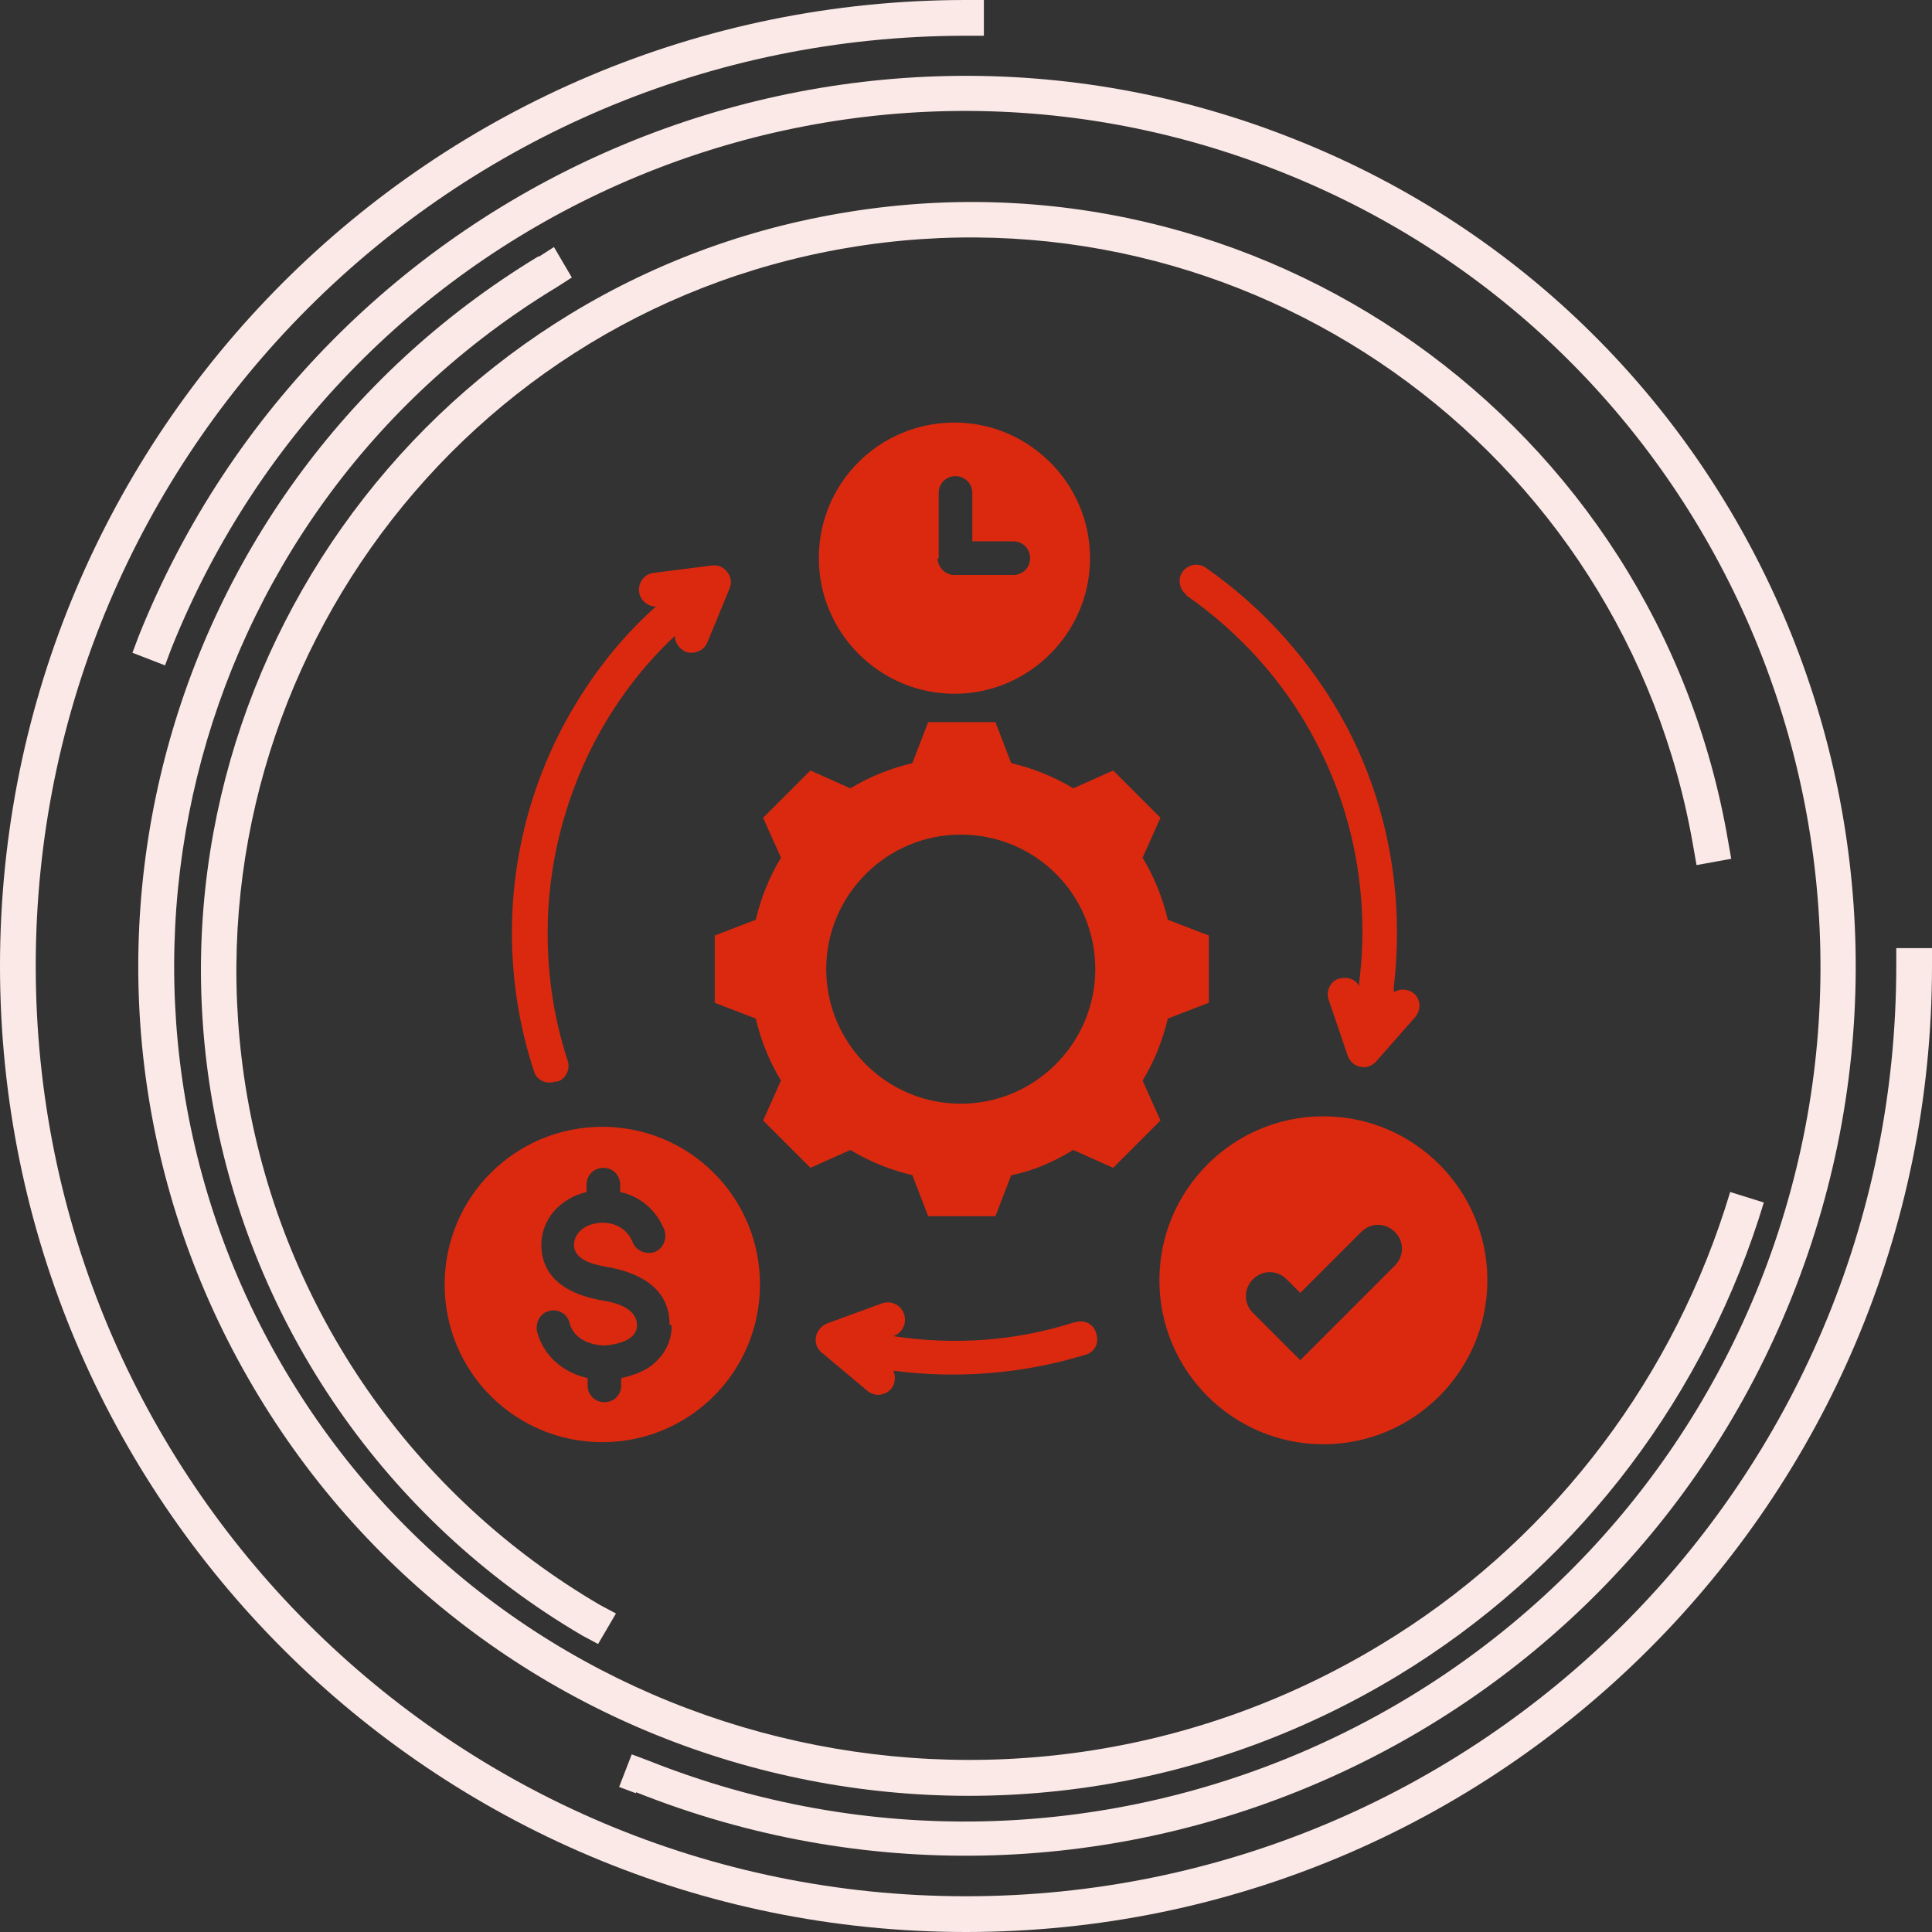 <?xml version="1.0" encoding="UTF-8"?>
<svg id="Camada_1" data-name="Camada 1" xmlns="http://www.w3.org/2000/svg" viewBox="0 0 18.38 18.38">
  <rect x="0" y="0" width="18.38" height="18.38" fill="#333333" stroke="none"/>
  <defs>
    <style>
      .cls-1, .cls-2 {
        fill: #db290f;
      }

      .cls-1, .cls-3 {
        fill-rule: evenodd;
      }

      .cls-3 {
        fill: #fbe9e7;
      }
    </style>
  </defs>
  <g>
    <path class="cls-3" d="M9.19,0C4.11,0,0,4.11,0,9.19s4.12,9.19,9.19,9.19,9.19-4.11,9.19-9.19v-.17h-.34v.17c0,4.89-3.96,8.85-8.85,8.85S.34,14.08.34,9.19,4.3.34,9.19.34h.17v-.34h-.17Z"/>
    <path class="cls-3" d="M6.05,17.05c4.34,1.73,9.27-.38,11-4.72,1.73-4.34-.38-9.27-4.72-11C7.99-.41,3.06,1.71,1.32,6.05l-.06.16.31.12.06-.16C3.3,2,8.03-.03,12.2,1.64c4.17,1.66,6.2,6.4,4.54,10.57-1.67,4.17-6.4,6.2-10.57,4.54l-.16-.06-.12.31.16.06h0Z"/>
    <path class="cls-3" d="M5.12,2.44C1.39,4.7.2,9.55,2.46,13.28c2.26,3.73,7.11,4.92,10.84,2.66,1.63-.99,2.84-2.53,3.43-4.34l.05-.16-.32-.1-.05.16c-.56,1.73-1.72,3.21-3.28,4.15-3.57,2.16-8.22,1.02-10.38-2.55C.59,9.53,1.73,4.89,5.3,2.73l.14-.09-.17-.29-.14.09h0Z"/>
    <path class="cls-3" d="M16.44,8c-.68-3.98-4.46-6.66-8.45-5.97-3.98.68-6.66,4.47-5.97,8.45.37,2.13,1.66,3.99,3.52,5.08l.15.08.17-.29-.15-.08c-1.78-1.04-3.01-2.81-3.36-4.85-.65-3.8,1.9-7.41,5.7-8.06,3.8-.65,7.41,1.9,8.06,5.7l.03.17.33-.06-.03-.17h0Z"/>
  </g>
  <g>
    <path class="cls-1" d="M11.29,5.66c-.07-.05-.09-.15-.04-.22.05-.07.15-.09.22-.04.56.39,1.02.91,1.34,1.51.4.76.55,1.62.45,2.48,0,.02,0,.03,0,.05.06-.04.14-.03.19.01.07.06.07.16.01.23l-.37.42c-.08.09-.23.06-.27-.06l-.18-.53c-.03-.08.02-.18.1-.2.07-.02.15,0,.19.07v-.03c.1-.78-.04-1.59-.41-2.29-.29-.56-.72-1.04-1.24-1.4ZM8.92,5.31c0,.09.08.17.18.16h.54c.09,0,.16-.07.16-.16,0-.09-.07-.16-.16-.16h-.39v-.46c0-.09-.07-.16-.16-.16s-.16.07-.16.16v.62ZM7.79,5.31c0-.72.58-1.29,1.29-1.29s1.29.58,1.29,1.29-.58,1.29-1.29,1.29-1.29-.58-1.29-1.29ZM5.28,10.29c-.09.03-.18-.02-.2-.1-.14-.42-.21-.87-.21-1.32,0-.69.17-1.35.47-1.93.23-.44.53-.84.9-1.17-.08,0-.15-.06-.16-.14-.01-.09.05-.17.14-.18l.55-.07c.12-.02.22.11.17.22l-.21.51c-.03.08-.13.12-.21.09-.06-.03-.1-.09-.1-.15-.32.3-.58.65-.78,1.04-.27.53-.43,1.14-.43,1.78,0,.42.06.82.19,1.22.03.08-.02.18-.1.2ZM6.37,12.6c0-.36-.31-.5-.61-.55-.11-.02-.29-.06-.3-.2,0-.12.1-.19.2-.21.15-.03.3.03.36.18.03.08.13.12.21.09.08-.03.12-.13.09-.21-.08-.2-.24-.32-.42-.36h0v-.07c0-.09-.07-.16-.16-.16s-.16.07-.16.16v.07c-.25.06-.44.26-.43.53.02.32.29.45.57.5.13.02.34.07.34.24,0,.14-.19.18-.3.19-.14,0-.3-.06-.34-.21-.02-.09-.11-.14-.19-.12-.09.02-.14.11-.12.2.06.23.25.39.48.44v.07c0,.09.07.16.16.16s.16-.07.16-.16v-.07c.1-.02.21-.06.29-.12.11-.09.19-.21.19-.38ZM7.23,12.22c0,.83-.67,1.5-1.5,1.5s-1.5-.67-1.5-1.5.67-1.5,1.5-1.5,1.5.67,1.5,1.5ZM10.23,12.58c.09-.03.18.02.2.11.03.09-.02.18-.11.2-.59.18-1.21.23-1.82.15.02.05.02.12-.02.17-.06.07-.16.08-.23.02l-.43-.36c-.1-.08-.07-.23.05-.28l.52-.19c.08-.03.18.01.21.1.03.08-.01.18-.1.21h-.01c.58.09,1.17.05,1.73-.13ZM10.42,9.22c0-.71-.57-1.28-1.28-1.28s-1.28.58-1.28,1.28.57,1.28,1.28,1.28,1.28-.58,1.28-1.28ZM11.5,8.9v.64l-.39.15c-.05.21-.13.41-.24.59l.17.38-.45.45-.38-.17c-.18.11-.38.2-.59.24l-.15.39h-.64l-.15-.39c-.21-.05-.41-.13-.59-.24l-.38.17-.45-.45.17-.38c-.11-.18-.19-.38-.24-.59l-.39-.15v-.64l.39-.15c.05-.21.13-.41.24-.59l-.17-.38.45-.45.38.17c.18-.11.38-.19.59-.24l.15-.39h.64l.15.39c.21.05.41.13.59.24l.38-.17.45.45-.17.38c.11.18.19.38.24.59l.39.15Z"/>
    <path class="cls-2" d="M12.59,10.62c-.86,0-1.56.7-1.56,1.56s.7,1.56,1.56,1.56,1.56-.7,1.56-1.56-.7-1.56-1.56-1.56ZM12.37,12.94l-.45-.45c-.09-.09-.09-.23,0-.32h0c.09-.09.23-.09.32,0l.13.13.58-.58c.09-.09.23-.09.32,0h0c.09.09.09.23,0,.32l-.89.89Z"/>
  </g>
</svg>